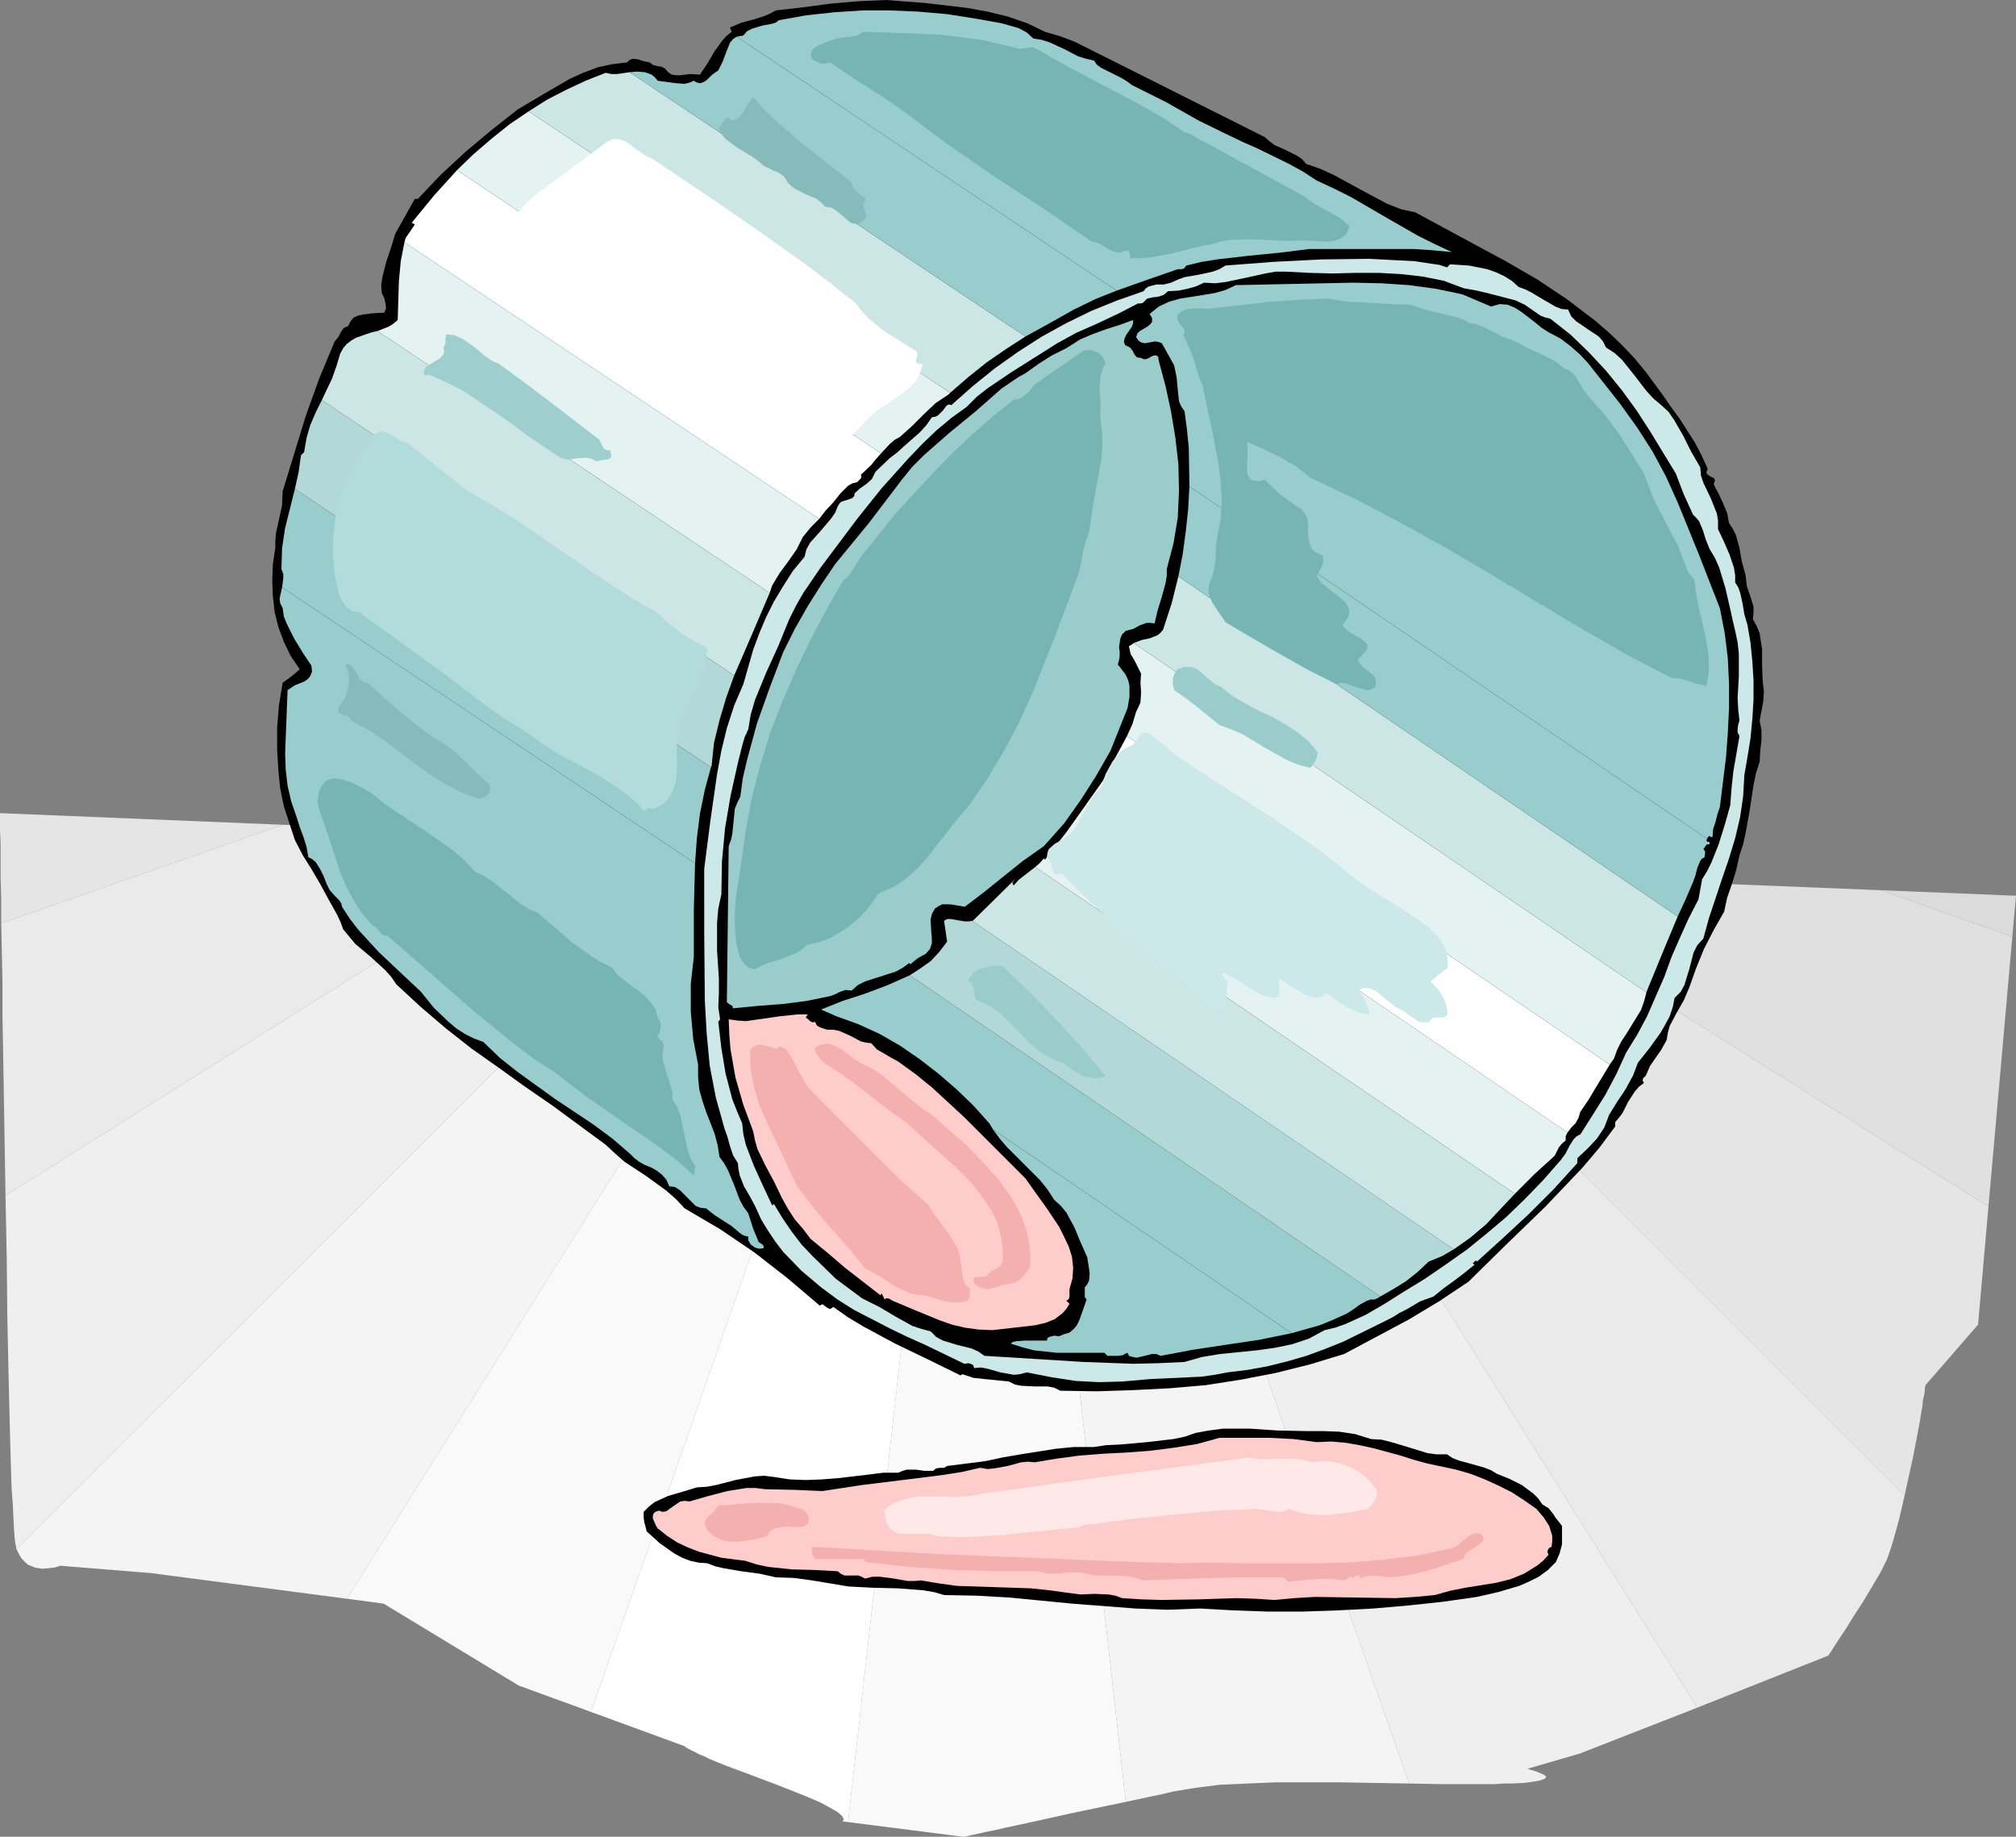 <?xml version="1.0" encoding="UTF-8" standalone="no"?>
<svg
   version="1.0"
   width="83.693mm"
   height="76.251mm"
   id="svg57"
   sodipodi:docname="Glass 14.wmf"
   xmlns:inkscape="http://www.inkscape.org/namespaces/inkscape"
   xmlns:sodipodi="http://sodipodi.sourceforge.net/DTD/sodipodi-0.dtd"
   xmlns="http://www.w3.org/2000/svg"
   xmlns:svg="http://www.w3.org/2000/svg">
  <rect width="100%" height="100%" fill="#808080" stroke="none"/>
  <sodipodi:namedview
     id="namedview57"
     pagecolor="#ffffff"
     bordercolor="#000000"
     borderopacity="0.25"
     inkscape:showpageshadow="2"
     inkscape:pageopacity="0.0"
     inkscape:pagecheckerboard="0"
     inkscape:deskcolor="#d1d1d1"
     inkscape:document-units="mm" />
  <defs
     id="defs1">
    <pattern
       id="WMFhbasepattern"
       patternUnits="userSpaceOnUse"
       width="6"
       height="6"
       x="0"
       y="0" />
  </defs>
  <path
     style="fill:#f9f9f9;fill-opacity:1;fill-rule:evenodd;stroke:none"
     d="m 150.144,133.728 -17.088,152.16 18.048,2.304 h 0.192 l 0.48,-0.096 0.768,-0.192 0.96,-0.192 1.248,-0.288 1.44,-0.288 1.632,-0.384 1.824,-0.384 3.936,-0.864 4.32,-0.96 8.736,-1.824 -16.704,-148.512 z"
     id="path1" />
  <path
     style="fill:#f4f4f4;fill-opacity:1;fill-rule:evenodd;stroke:none"
     d="m 159.936,134.208 16.704,148.512 4.032,-0.864 1.824,-0.384 1.632,-0.384 3.456,-0.576 3.84,-0.48 4.224,-0.192 4.608,-0.192 h 9.984 l 5.376,0.096 5.472,0.096 -50.784,-145.248 z"
     id="path2" />
  <path
     style="fill:#efefef;fill-opacity:1;fill-rule:evenodd;stroke:none"
     d="m 170.304,134.592 50.784,145.248 5.088,0.096 h 5.184 3.168 l 1.344,-0.096 h 1.248 l 2.016,-0.096 1.44,-0.192 1.056,-0.192 0.576,-0.192 0.288,-0.192 0.096,-0.192 -0.288,-0.288 -0.384,-0.192 -0.96,-0.384 -0.96,-0.288 -0.288,-0.096 h -0.096 l 8.256,-2.4 18.432,-7.2 -83.424,-132.864 z"
     id="path3" />
  <path
     style="fill:#eaeaea;fill-opacity:1;fill-rule:evenodd;stroke:none"
     d="m 182.88,135.072 83.424,132.864 20.544,-8.16 0.096,-0.096 0.096,-0.192 0.288,-0.384 0.288,-0.48 0.864,-1.344 1.152,-1.728 1.248,-2.016 1.44,-2.208 2.688,-4.512 0.48,-0.96 0.576,-1.152 0.48,-1.344 0.48,-1.536 0.96,-3.456 0.864,-3.744 -98.784,-98.784 z"
     id="path4" />
  <path
     style="fill:#e5e5e5;fill-opacity:1;fill-rule:evenodd;stroke:none"
     d="m 200.064,135.84 98.784,98.784 1.344,-6.144 0.576,-2.976 0.48,-2.592 0.384,-2.304 0.096,-0.96 0.192,-0.768 0.096,-0.672 v -0.48 l 0.096,-0.288 v -0.096 l 8.256,-9.504 1.632,-18.528 -83.328,-52.32 z"
     id="path5" />
  <path
     style="fill:#e0e0e0;fill-opacity:1;fill-rule:evenodd;stroke:none"
     d="m 228.672,136.992 83.328,52.32 3.744,-42.336 -20.64,-7.296 z"
     id="path6" />
  <path
     style="fill:#dbdbdb;fill-opacity:1;fill-rule:evenodd;stroke:none"
     d="m 295.104,139.68 20.64,7.296 0.576,-6.432 z"
     id="path7" />
  <path
     style="fill:#e5e5e5;fill-opacity:1;fill-rule:evenodd;stroke:none"
     d="M 0.192,144.864 44.352,129.408 0,127.584 v 2.688 l 0.096,2.112 v 5.376 l 0.096,3.36 z"
     id="path8" />
  <path
     style="fill:#eaeaea;fill-opacity:1;fill-rule:evenodd;stroke:none"
     d="m 44.352,129.408 -44.16,15.456 0.096,4.512 0.096,4.8 v 5.088 l 0.096,5.376 0.192,11.328 0.192,11.616 89.472,-56.256 z"
     id="path9" />
  <path
     style="fill:#efefef;fill-opacity:1;fill-rule:evenodd;stroke:none"
     d="m 90.336,131.328 -89.472,56.256 0.192,9.792 0.096,9.408 0.096,4.512 0.096,4.32 0.096,4.128 0.096,3.936 0.096,3.552 0.096,3.36 0.096,2.976 0.192,2.592 0.096,2.112 0.096,1.824 0.096,1.248 0.096,0.768 0.192,0.96 110.88,-110.784 z"
     id="path10" />
  <path
     style="fill:#f4f4f4;fill-opacity:1;fill-rule:evenodd;stroke:none"
     d="m 113.472,132.288 -110.88,110.784 0.384,0.768 0.384,0.672 0.96,0.96 1.152,0.48 1.152,0.192 1.056,-0.096 0.864,-0.096 0.672,-0.192 0.192,-0.096 14.208,1.152 30.816,4.032 74.112,-117.984 z"
     id="path11" />
  <path
     style="fill:#f9f9f9;fill-opacity:1;fill-rule:evenodd;stroke:none"
     d="m 128.544,132.864 -74.112,117.984 5.76,0.768 21.216,12.864 11.328,4.128 47.328,-135.264 z"
     id="path12" />
  <path
     style="fill:#ffffff;fill-opacity:1;fill-rule:evenodd;stroke:none"
     d="m 140.064,133.344 -47.328,135.264 14.688,5.376 0.096,0.096 0.288,0.192 0.672,0.384 0.48,0.192 0.672,0.384 0.768,0.288 0.96,0.48 1.152,0.48 1.44,0.576 1.536,0.576 1.824,0.672 2.016,0.768 2.304,0.864 2.208,0.864 1.92,0.768 1.632,0.672 1.344,0.576 1.056,0.576 0.864,0.48 0.672,0.384 0.48,0.384 0.288,0.288 0.192,0.288 0.096,0.288 -0.192,0.288 0.864,0.096 17.088,-152.16 z"
     id="path13" />
  <path
     style="fill:#000000;fill-opacity:1;fill-rule:evenodd;stroke:none"
     d="m 163.968,4.992 2.304,0.672 2.304,0.864 4.224,2.112 25.632,12.864 0.768,0.672 0.768,0.576 1.728,0.768 1.728,0.864 0.864,0.576 0.672,0.768 2.208,0.768 2.112,0.96 4.224,2.304 4.128,2.208 2.208,0.864 2.208,0.48 9.6,5.184 4.8,2.592 4.8,2.784 4.608,3.072 4.416,3.36 2.112,1.824 2.016,1.92 2.016,2.112 1.824,2.208 2.688,3.648 1.248,1.824 1.344,1.824 2.4,3.744 1.056,2.016 0.96,2.112 -0.192,0.576 0.096,0.288 0.576,0.384 0.576,0.288 0.096,0.288 -0.192,0.576 0.288,0.672 0.384,0.672 0.768,1.632 0.672,1.632 0.288,1.536 0.576,0.864 0.48,0.96 0.576,2.016 0.192,1.152 0.192,1.056 0.576,2.112 0.192,1.728 0.576,1.632 0.48,1.632 v 0.96 l -0.096,0.96 0.576,1.056 0.48,1.152 0.384,2.496 v 2.592 l 0.096,2.4 0.192,1.632 -0.096,1.536 -0.576,3.072 0.288,1.44 v 1.632 l -0.192,1.728 -0.096,1.632 -0.576,1.824 -0.384,1.824 -0.576,3.84 -0.672,3.744 -0.384,1.728 -0.576,1.728 -0.48,2.208 -0.672,2.208 -0.768,2.208 -0.48,2.208 -1.632,2.88 -1.536,2.976 -1.248,3.072 -1.056,2.976 -0.864,2.016 -1.152,2.016 -1.056,2.016 -0.288,1.056 -0.192,1.152 -0.864,1.536 -1.728,2.496 -0.672,1.536 -0.384,0.384 -0.096,0.192 v 0.288 l 0.192,0.288 -0.768,0.576 -0.672,0.768 -1.056,1.632 -0.864,1.728 -0.576,0.768 -0.576,0.672 v 0.672 l -2.496,3.36 -2.688,3.168 -5.856,6.144 -6.048,5.856 -5.952,5.856 -4.608,3.072 -4.8,2.88 -10.08,5.376 -5.376,1.632 -5.376,1.344 -5.472,1.056 -5.568,0.864 -5.568,0.48 -5.664,0.288 -5.76,0.192 -5.76,-0.096 -0.96,-0.48 -1.056,-0.192 h -2.016 l -2.016,-0.096 -1.056,-0.192 -0.96,-0.48 -1.824,-0.192 -1.92,-0.192 -1.824,-0.192 -1.728,-0.576 -0.288,0.192 -5.088,-2.496 -5.184,-2.496 -4.992,-2.688 -2.4,-1.44 -2.304,-1.632 -0.384,0.288 h -0.288 l -0.48,-0.288 -0.48,-0.384 h -0.192 l -0.288,0.192 -5.088,-4.32 -5.184,-4.032 -5.376,-3.648 -5.568,-3.264 -1.344,-1.44 -1.536,-1.344 -3.168,-2.304 -3.36,-2.208 -1.536,-1.344 -1.44,-1.344 -8.352,-6.144 -4.32,-2.976 -4.128,-2.976 -4.224,-2.976 -4.032,-3.168 -3.936,-3.36 -3.84,-3.552 -0.864,-1.248 -0.96,-1.056 -2.208,-2.016 -2.4,-2.016 -1.92,-2.304 -0.384,-1.056 -0.576,-1.248 -1.344,-2.4 -1.248,-2.304 -1.344,-2.304 -1.44,-2.304 -1.248,-2.4 -1.728,-5.28 -0.576,-2.784 -0.288,-2.88 -0.192,-3.264 v -3.456 l 0.288,-3.552 0.576,-3.456 1.44,-1.056 1.248,-1.056 -1.44,-2.112 -1.056,-2.208 L 43.68,98.4 43.104,96.096 42.816,93.6 42.72,91.104 42.816,88.512 43.2,85.92 v -1.056 l 0.096,-1.152 0.96,-4.416 0.096,-2.208 3.648,-11.904 2.112,-5.856 2.4,-5.76 0.576,-0.672 0.384,-0.768 0.384,-0.576 0.288,-0.192 0.48,-0.192 0.384,-0.768 0.48,-0.576 0.672,-0.288 0.768,-0.192 1.632,-0.192 1.728,-0.096 0.288,-0.672 L 60.48,47.616 60.288,46.752 59.904,45.984 59.808,44.736 60,43.488 60.576,41.184 61.344,38.88 62.016,36.672 65.088,31.2 h 0.48 l 3.552,-3.744 3.936,-3.648 4.128,-3.456 4.032,-3.168 4.032,-2.4 4.128,-2.4 2.112,-0.96 2.304,-0.864 2.208,-0.48 2.4,-0.288 0.384,-0.384 0.48,-0.192 0.864,0.096 0.864,0.288 0.96,0.192 0.48,0.384 0.672,0.192 0.672,0.096 0.576,0.288 0.48,0.576 0.576,0.384 0.672,0.096 h 0.672 l 1.536,-0.192 1.536,0.096 1.152,-1.728 0.576,-0.96 0.48,-0.864 1.248,-1.728 0.672,-0.768 0.864,-0.672 -0.288,-0.672 1.824,-0.768 1.824,-0.48 1.824,-0.576 0.864,-0.384 0.864,-0.48 4.224,-0.48 4.32,-0.576 4.416,-0.384 4.32,-0.192 6.24,0.48 6.528,0.768 3.168,0.576 3.168,0.768 3.072,1.056 z"
     id="path14" />
  <path
     style="fill:#99cccc;fill-opacity:1;fill-rule:evenodd;stroke:none"
     d="m 44.256,92.16 64.8,43.296 -0.192,7.296 v 7.392 l -0.48,4.224 v 4.32 l 0.384,4.32 0.768,4.032 v 2.016 l 0.192,1.92 0.48,1.728 0.576,1.728 1.344,3.456 0.48,1.824 0.288,1.824 0.768,1.056 0.576,1.056 0.96,2.304 0.864,2.304 0.576,1.056 0.768,1.056 0.768,2.4 0.864,2.112 0.576,0.384 0.192,0.192 v 0.384 l -0.672,0.096 -0.672,-0.192 -0.672,-0.48 -0.384,-0.672 v -0.576 l -0.48,-0.096 -0.48,-0.192 -0.384,-0.288 -1.248,-1.056 -2.688,-1.728 -1.344,-1.056 -0.864,-0.096 -0.768,-0.288 -2.496,-2.496 -0.768,-0.48 -0.864,-0.096 -0.48,-1.056 -0.672,-0.768 -0.864,-0.672 -0.864,-0.48 -0.96,-0.384 -0.864,-0.48 -0.768,-0.576 -0.672,-0.672 -2.784,-2.4 -2.976,-2.208 -6.048,-4.032 -5.856,-4.224 -2.784,-2.208 -2.592,-2.496 -1.536,-0.576 -1.344,-0.672 -1.344,-0.864 -1.248,-1.056 -2.304,-2.208 -2.016,-2.496 -3.264,-3.072 -3.36,-3.168 -3.168,-3.456 -1.344,-1.728 -1.248,-1.92 -0.096,-0.48 -0.288,-0.48 -0.768,-0.768 -0.768,-0.864 -0.48,-0.96 -0.48,-1.248 -0.576,-1.152 -0.672,-1.056 -0.576,-0.48 -0.576,-0.288 -0.288,-1.632 -0.48,-1.536 -0.576,-1.536 -0.48,-1.536 -0.864,-2.496 -0.576,-2.496 -0.288,-2.496 -0.096,-2.496 0.384,-9.984 1.152,-0.768 1.44,-0.576 0.576,-0.384 0.384,-0.48 0.288,-0.672 -0.096,-0.96 -1.344,-2.016 -1.344,-2.208 -1.152,-2.304 -0.48,-1.152 -0.192,-1.344 -0.384,-0.768 -0.096,-0.768 z"
     id="path15" />
  <path
     style="fill:#99cccc;fill-opacity:1;fill-rule:evenodd;stroke:none"
     d="m 109.056,135.456 -64.8,-43.296 0.192,-1.44 v -0.672 l -0.288,-0.768 0.096,-3.264 0.48,-3.168 1.536,-6.144 65.28,43.68 -0.96,3.552 -0.768,3.744 -0.48,3.84 z"
     id="path16" />
  <path
     style="fill:#b2d8d8;fill-opacity:1;fill-rule:evenodd;stroke:none"
     d="m 111.552,120.384 -65.28,-43.68 0.576,-2.592 0.384,-2.688 0.48,-0.48 0.384,-2.208 0.576,-2.016 0.864,-2.016 0.96,-1.92 64.704,43.2 -1.248,3.456 -1.056,3.552 -0.864,3.552 -0.384,3.648 z"
     id="path17" />
  <path
     style="fill:#cce5e5;fill-opacity:1;fill-rule:evenodd;stroke:none"
     d="m 115.2,105.984 -64.704,-43.2 1.632,-3.456 0.672,-1.92 0.576,-1.92 0.48,-0.864 0.576,-0.672 0.768,-0.576 0.672,-0.384 1.632,-0.576 0.864,-0.288 0.864,-0.192 61.536,41.088 -2.784,6.528 z"
     id="path18" />
  <path
     style="fill:#e5f2f2;fill-opacity:1;fill-rule:evenodd;stroke:none"
     d="m 120.768,93.024 -61.536,-41.088 1.728,-0.672 0.768,-0.48 0.672,-0.576 0.192,-6.144 0.288,-3.072 0.576,-2.976 65.088,43.392 -1.344,1.344 -1.248,1.536 -0.96,1.92 -1.344,1.92 -1.344,1.824 -1.152,1.92 z"
     id="path19" />
  <path
     style="fill:#ffffff;fill-opacity:1;fill-rule:evenodd;stroke:none"
     d="m 128.544,81.408 -65.088,-43.392 0.192,-0.672 1.44,-2.112 -0.48,-0.288 3.456,-4.224 3.648,-4.032 66.528,44.448 -0.768,0.864 -0.768,0.96 -1.632,1.536 0.096,0.288 -0.096,0.288 -0.576,0.576 -0.768,0.192 -0.672,0.384 -1.152,1.152 -1.152,1.44 -1.248,1.344 z"
     id="path20" />
  <path
     style="fill:#e5f2f2;fill-opacity:1;fill-rule:evenodd;stroke:none"
     d="m 138.24,71.136 -66.528,-44.448 2.592,-2.496 2.784,-2.4 2.88,-2.304 2.976,-2.016 66.144,44.16 -0.288,0.288 -2.016,1.344 -1.824,1.728 -1.824,1.824 -1.92,1.728 -0.864,0.48 -0.768,0.672 z"
     id="path21" />
  <path
     style="fill:#cce5e5;fill-opacity:1;fill-rule:evenodd;stroke:none"
     d="m 149.088,61.632 -66.144,-44.16 2.88,-1.824 2.976,-1.536 3.072,-1.44 3.168,-1.248 0.864,0.192 h 0.96 l 1.92,-0.288 62.112,41.472 -2.976,1.92 -3.072,2.112 -2.88,2.304 z"
     id="path22" />
  <path
     style="fill:#99cccc;fill-opacity:1;fill-rule:evenodd;stroke:none"
     d="m 160.896,52.8 -62.112,-41.472 1.248,-0.096 1.152,0.096 1.056,0.384 0.48,0.384 0.48,0.576 2.88,0.384 1.344,0.096 0.768,-0.192 0.672,-0.288 0.48,0.288 0.576,0.096 0.48,-0.192 0.48,-0.288 0.864,-0.864 0.96,-0.672 0.672,-1.344 0.576,-1.536 0.576,-1.44 0.48,-0.576 0.576,-0.384 59.616,39.84 -3.36,1.344 -3.36,1.632 -3.744,2.112 z"
     id="path23" />
  <path
     style="fill:#99cccc;fill-opacity:1;fill-rule:evenodd;stroke:none"
     d="m 175.2,45.6 -59.616,-39.84 1.056,-0.192 0.576,-0.672 0.768,-0.384 1.536,-0.48 1.536,-0.288 0.672,-0.192 0.48,-0.384 4.32,-0.768 4.416,-0.48 4.416,-0.288 h 4.32 l 4.416,0.192 4.416,0.384 4.32,0.672 4.32,0.768 2.688,0.768 1.248,0.672 1.056,0.96 1.248,0.192 1.248,0.384 2.304,1.056 2.208,1.152 1.248,0.384 1.248,0.288 0.48,0.672 0.672,0.48 1.536,0.768 1.728,0.864 0.768,0.48 0.768,0.576 5.376,2.688 5.088,2.88 4.512,2.208 2.4,1.152 2.4,1.056 4.704,2.304 2.304,1.248 2.208,1.44 2.688,1.248 2.688,1.344 5.28,3.072 5.184,2.976 2.688,1.344 2.688,1.248 -3.072,-0.288 -2.784,-0.192 H 205.44 l -4.608,0.576 -4.896,0.48 -4.992,0.576 -2.4,0.384 -2.4,0.576 -0.384,0.48 -0.384,0.096 h -0.48 l -0.384,0.096 -4.704,1.632 z"
     id="path24" />
  <path
     style="fill:#77b5b5;fill-opacity:1;fill-rule:evenodd;stroke:none"
     d="m 160.032,7.68 2.112,-0.288 5.952,3.36 6.048,3.168 5.952,3.168 2.88,1.728 2.88,1.92 0.864,0.288 0.864,0.48 0.768,0.48 0.864,0.384 7.68,4.224 7.584,4.128 1.728,1.248 3.84,2.112 0.864,0.672 0.864,0.768 -0.288,0.672 -0.288,0.576 -0.864,0.672 -1.152,0.384 -1.344,0.096 -2.88,-0.192 h -1.44 l -1.44,0.096 -3.072,-0.192 -3.168,-0.096 -2.976,0.096 -1.44,0.288 -1.248,0.384 -1.632,0.288 -1.632,0.384 -3.36,0.864 -3.264,0.576 -1.536,0.096 h -1.44 v -0.768 l -0.192,-0.288 -0.288,-0.192 -0.768,0.288 -0.672,0.096 -0.672,-0.192 -0.672,-0.288 -1.44,-0.864 -0.672,-0.288 -0.768,-0.192 -7.392,-5.088 -7.392,-4.8 -7.392,-5.088 -3.648,-2.688 -3.648,-2.784 -2.784,-1.92 -2.88,-1.824 -2.976,-1.92 -2.784,-1.92 -0.768,0.192 h -0.672 l -1.44,-0.672 -0.192,-0.768 0.192,-0.576 0.384,-0.48 0.672,-0.384 1.44,-0.576 1.344,-0.48 1.056,-0.192 1.152,-0.096 1.056,-0.192 0.96,-0.576 6.24,0.192 6.144,0.288 6.144,0.768 2.976,0.672 z"
     id="path25" />
  <path
     style="fill:#87baba;fill-opacity:1;fill-rule:evenodd;stroke:none"
     d="m 133.632,28.608 0.096,0.576 0.288,0.48 0.96,0.864 0.48,0.288 0.288,0.384 v 0.48 l -0.288,0.48 0.48,1.92 -0.48,0.48 -0.384,0.384 -0.48,0.192 h -0.384 l -0.768,-0.192 -0.672,-0.576 -1.536,-1.344 -0.864,-0.48 -0.864,-0.096 -0.672,-0.672 -0.672,-0.576 -1.632,-0.672 -1.536,-0.768 -0.768,-0.48 -0.672,-0.672 -0.288,-0.576 -0.384,-0.48 -0.96,-0.576 -0.576,-0.192 -0.48,-0.288 -1.056,-0.48 -0.96,-0.864 -0.96,-0.672 -2.112,-1.248 -1.824,-1.344 -0.768,-0.864 -0.48,-1.056 0.288,-0.096 0.192,-0.288 0.192,-0.384 0.288,-0.288 0.192,-0.288 0.288,-0.192 0.288,0.096 0.384,0.384 0.576,-0.192 0.576,-0.288 0.768,-1.056 0.672,-1.152 0.768,-0.96 1.728,1.92 1.824,1.728 3.84,3.36 z"
     id="path26" />
  <path
     style="fill:#ffffff;fill-opacity:1;fill-rule:evenodd;stroke:none"
     d="m 102.432,24.96 8.16,5.472 7.968,5.472 7.968,5.664 3.936,2.976 3.84,3.072 0.96,1.248 1.056,1.152 2.4,1.92 5.184,3.264 v 0.672 l -0.192,0.576 v 0.384 l 0.192,0.192 0.384,0.096 h 0.48 l -0.384,1.44 -0.768,1.344 -1.056,1.056 -1.248,0.96 -2.88,1.92 -1.344,0.96 -1.152,1.152 -8.736,9.024 -0.672,0.384 -0.864,0.288 -0.864,0.096 -0.384,-0.192 -0.384,-0.288 -3.36,-2.496 -3.264,-2.4 -3.36,-2.496 -3.264,-2.688 -1.728,-0.768 -1.632,-0.96 -3.168,-2.4 -2.976,-2.592 -2.88,-2.304 -5.088,-3.168 -4.896,-3.456 -4.992,-3.552 -5.088,-3.168 -0.288,-0.864 -0.096,-0.768 0.192,-1.728 0.96,-3.456 1.632,-2.112 1.824,-2.016 2.016,-1.728 2.208,-1.632 4.32,-3.168 4.224,-3.168 0.96,-0.384 0.96,0.096 0.864,0.288 0.864,0.576 0.864,0.672 1.728,1.152 z"
     id="path27" />
  <path
     style="fill:#cce8e8;fill-opacity:1;fill-rule:evenodd;stroke:none"
     d="m 227.04,41.952 0.48,-0.48 2.976,0.192 2.88,0.576 1.344,0.48 1.248,0.576 1.248,0.768 1.056,0.96 1.056,0.384 0.96,0.48 1.92,1.152 1.824,1.056 0.96,0.384 1.056,0.096 0.48,1.056 0.768,0.768 1.824,1.248 1.728,1.152 0.672,0.768 0.48,0.96 1.344,0.864 1.152,1.056 1.92,2.4 1.92,2.496 1.056,1.152 1.248,1.056 1.152,1.056 0.864,1.248 1.44,2.496 1.248,2.496 1.44,2.496 0.096,1.248 0.384,1.152 1.152,2.4 0.96,2.4 0.192,1.152 v 1.344 l 0.96,2.016 0.864,2.016 0.672,2.016 0.192,1.152 v 1.152 l 0.48,0.768 0.288,0.768 0.384,1.728 0.288,1.728 0.48,1.632 0.48,2.784 0.288,2.88 0.192,3.072 v 3.072 l -0.192,3.072 -0.288,2.976 -0.48,2.976 -0.48,2.784 -0.192,3.36 -0.48,3.264 -0.768,3.264 -0.96,3.168 -1.056,3.072 -2.112,6.336 -0.864,3.168 -0.96,1.056 -0.576,1.152 -0.672,2.592 -0.768,2.496 -0.576,1.056 -0.96,0.96 -0.288,1.44 -0.48,1.44 -0.672,1.248 -0.768,1.344 -1.728,2.4 -1.824,2.304 -0.768,2.016 -1.152,2.112 -1.344,2.016 -1.248,2.016 -0.768,2.016 -1.152,1.728 -1.44,1.536 -1.632,1.536 v 0.768 l -3.744,4.128 -3.84,3.84 -4.032,3.744 -4.128,3.744 -0.192,-0.192 -0.48,0.48 0.288,0.192 -1.536,1.248 -1.632,1.248 -1.728,1.248 -1.536,1.248 -2.112,0.768 -2.112,1.248 -1.152,0.576 -1.056,0.672 -2.112,1.056 -5.664,2.784 -2.88,1.152 -2.88,1.056 -2.976,0.864 -3.072,0.768 -3.168,0.576 -3.168,0.384 -2.016,0.384 -2.016,0.288 -4.032,0.192 -2.016,0.096 -2.112,0.096 -4.32,0.384 -3.648,0.096 -3.648,-0.192 -3.744,-0.576 -3.936,-0.768 -1.056,0.288 -0.96,0.096 -2.112,-0.384 -2.016,-0.576 -1.056,-0.192 -1.056,0.096 -0.096,-0.384 -0.192,-0.192 -0.576,-0.192 -0.672,0.096 -0.576,-0.288 -5.568,-2.688 -2.784,-1.248 -2.784,-1.344 -5.568,-2.88 -2.592,-1.632 -2.592,-1.92 -3.072,-2.592 -2.88,-2.976 -1.248,-1.632 -1.152,-1.728 -1.056,-1.728 -0.864,-1.92 -0.864,-1.632 -0.96,-1.632 -0.672,-1.728 -0.192,-0.96 -0.096,-0.96 -0.768,-1.248 -0.48,-1.44 -0.384,-1.44 -0.48,-1.344 -1.344,-4.8 -0.96,-4.992 -0.48,-5.088 -0.288,-5.088 -0.096,-10.464 V 136.32 l 0.96,-7.488 1.056,-7.392 0.672,-3.648 0.864,-3.552 1.152,-3.552 1.44,-3.36 1.536,-5.376 0.96,-2.592 1.056,-2.496 1.248,-2.496 1.44,-2.4 1.536,-2.4 1.824,-2.208 0.288,-1.152 0.576,-1.056 1.632,-1.824 1.632,-1.92 0.672,-0.96 0.384,-0.96 0.288,-0.48 0.288,-0.288 0.96,-0.288 0.768,-0.288 0.288,-0.288 0.096,-0.48 0.864,-0.768 0.96,-0.672 0.864,-0.768 0.576,-1.152 2.208,-2.112 1.248,-0.96 1.152,-1.056 2.304,-2.016 1.056,-1.152 0.864,-1.248 0.576,-0.096 0.384,-0.192 0.768,-0.768 0.576,-0.768 0.384,-0.192 0.384,0.096 3.36,-2.976 3.456,-2.784 3.648,-2.592 3.744,-2.4 3.84,-2.112 3.936,-1.92 4.032,-1.632 4.128,-1.44 0.384,-0.48 0.48,-0.288 1.152,-0.288 h 1.152 l 1.152,-0.288 1.056,-0.48 1.056,-0.384 2.208,-0.384 2.208,-0.48 1.056,-0.384 0.96,-0.576 7.488,-0.576 7.584,-0.384 7.488,-0.096 3.648,0.192 3.552,0.192 2.496,0.384 1.344,0.192 z"
     id="path28" />
  <path
     style="fill:#000000;fill-opacity:1;fill-rule:evenodd;stroke:none"
     d="m 229.632,45.216 2.112,0.384 2.016,0.48 4.032,1.056 1.44,0.672 2.496,1.728 0.768,0.288 0.768,0.192 3.168,2.496 2.88,2.784 2.688,2.88 2.496,3.072 2.304,3.168 2.112,3.264 4.032,6.624 1.248,3.264 1.44,3.168 0.48,0.48 0.48,0.576 0.576,1.344 0.48,1.536 0.576,1.44 0.864,1.44 0.672,1.536 0.96,3.168 0.768,3.36 0.384,1.728 0.384,1.632 0.384,1.824 0.192,1.728 v 3.552 l -0.192,3.456 0.096,1.824 0.192,1.728 -0.192,0.576 -0.096,0.672 v 0.576 l 0.288,0.576 -0.96,5.568 -0.288,2.688 -0.192,2.592 -0.864,3.072 -0.96,3.072 -1.152,2.88 -0.672,1.344 -0.768,1.248 -0.576,3.168 -1.536,2.976 -1.344,2.976 -1.344,3.072 -1.152,3.168 -2.688,6.144 -1.536,2.88 -1.728,2.784 -1.536,3.36 -1.728,3.264 -1.92,3.072 -2.016,3.168 -0.576,0.288 -0.48,0.48 -0.672,1.056 -0.576,1.152 -0.768,1.056 -2.784,3.168 -2.88,2.976 -2.88,2.784 -3.072,2.592 -3.072,2.496 -3.264,2.304 -3.36,2.304 -3.456,2.112 -2.88,1.824 -2.976,1.728 -3.168,1.44 -1.632,0.576 -1.632,0.384 -2.496,1.344 -2.592,0.864 -2.784,0.576 -2.784,0.384 -5.76,0.576 -2.88,0.48 -2.688,0.768 -4.032,0.192 -4.032,0.096 -7.776,-0.288 -15.552,-0.96 -0.96,-0.672 -1.056,-0.48 -2.304,-0.576 -2.208,-0.672 -1.056,-0.576 -0.864,-0.864 -1.44,-0.384 -1.44,-0.48 -2.592,-1.44 -2.592,-1.536 -2.688,-1.344 -4.128,-3.072 -3.648,-3.552 -1.728,-1.824 -1.536,-2.016 -1.44,-2.112 -1.344,-2.208 -0.288,0.192 -1.44,-3.072 -1.44,-3.168 -1.248,-3.264 -0.384,-1.632 -0.192,-1.728 -0.768,-1.824 -0.768,-1.92 -1.056,-4.032 -0.672,-4.032 -0.48,-4.128 0.288,-0.384 -0.096,-0.576 -0.192,-1.344 0.096,-2.208 v -2.304 l -0.288,-4.32 v -4.416 l 0.192,-2.208 0.48,-2.208 0.096,-5.184 0.48,-5.184 0.864,-5.088 1.152,-5.184 0.672,-2.688 0.384,-1.344 0.576,-1.248 0.384,-2.304 0.672,-2.304 1.728,-4.224 1.92,-4.224 1.728,-4.224 1.056,-2.112 1.152,-2.016 2.688,-3.936 5.76,-7.68 3.84,-4.8 4.224,-4.704 2.208,-2.304 2.208,-2.112 2.304,-1.92 2.4,-1.728 1.632,-1.632 1.728,-1.344 3.552,-2.4 7.296,-4.608 2.976,-1.632 3.264,-1.44 3.264,-1.536 3.168,-1.632 h 0.384 l 0.384,-0.096 0.672,-0.672 0.864,-0.192 0.864,-0.096 0.864,-0.288 0.672,-0.576 1.632,-0.096 1.44,-0.288 1.344,-0.384 1.248,-0.576 1.728,0.096 1.632,-0.192 3.168,-0.672 3.072,-0.672 1.632,-0.288 h 1.632 l 3.648,0.192 3.648,0.096 3.648,-0.096 h 3.552 l 3.552,0.192 3.36,0.384 3.36,0.672 z"
     id="path29" />
  <path
     style="fill:#99cccc;fill-opacity:1;fill-rule:evenodd;stroke:none"
     d="m 155.808,177.216 46.848,31.968 -5.184,1.056 -5.184,0.768 -5.088,0.768 -5.088,0.96 -0.672,-0.288 h -0.672 l -1.152,0.288 -1.248,0.288 -0.576,-0.096 -0.672,-0.192 -0.096,-0.288 -0.192,-0.192 -0.672,0.384 -0.768,0.096 h -1.632 l -0.48,-0.48 h -7.488 l -3.552,-0.384 -1.824,-0.48 -1.824,-0.576 0.384,-0.288 0.576,-0.096 1.344,-0.096 h 3.36 l 0.096,-0.384 0.288,-0.192 0.768,-0.192 0.768,0.096 0.672,-0.288 0.96,-0.288 0.672,-0.576 0.48,-0.576 0.384,-0.768 1.152,-3.264 -0.288,-0.384 v -1.536 l 0.384,-0.48 0.288,-0.576 0.096,-1.152 -0.192,-1.344 -0.192,-1.152 -1.056,-2.4 -0.96,-2.304 -1.248,-2.304 -0.864,-1.056 -1.056,-0.96 -1.056,-1.632 -1.152,-1.44 -5.184,-5.184 -1.152,-1.344 z"
     id="path30" />
  <path
     style="fill:#99cccc;fill-opacity:1;fill-rule:evenodd;stroke:none"
     d="m 202.656,209.184 -46.848,-31.968 -0.576,-0.96 -2.496,-2.784 -2.688,-2.592 -2.784,-2.4 -2.976,-2.304 -3.072,-2.112 -3.168,-1.824 -3.36,-1.536 -3.456,-1.248 -2.4,-1.056 3.36,-1.344 3.552,-1.152 3.552,-1.344 3.456,-1.536 73.824,50.4 -0.48,0.288 -0.48,0.192 h -0.576 l -0.576,0.192 -1.056,0.576 -1.056,0.768 -1.056,0.672 -2.112,0.96 -2.112,0.864 z"
     id="path31" />
  <path
     style="fill:#b2d8d8;fill-opacity:1;fill-rule:evenodd;stroke:none"
     d="m 216.576,203.424 -73.824,-50.4 1.632,-1.056 1.632,-1.152 1.344,-1.44 1.248,-1.632 -0.48,-3.264 0.48,-0.288 h 0.576 l 1.056,0.192 1.152,0.192 h 0.576 l 0.576,-0.096 75.552,51.552 -1.824,1.056 -2.112,0.864 -1.728,1.632 -1.824,1.44 -2.016,1.248 z"
     id="path32" />
  <path
     style="fill:#cce5e5;fill-opacity:1;fill-rule:evenodd;stroke:none"
     d="M 228.096,196.032 152.544,144.48 h 0.096 l 6.624,-6.528 -0.288,0.384 -0.096,0.096 v 0.288 l 0.192,0.192 0.768,-0.864 0.864,-0.672 1.728,-1.344 75.264,51.264 -4.512,4.8 -2.496,2.112 z"
     id="path33" />
  <path
     style="fill:#e5f2f2;fill-opacity:1;fill-rule:evenodd;stroke:none"
     d="m 237.696,187.296 -75.264,-51.264 0.672,-0.576 0.672,-0.768 0.192,0.192 3.36,-4.32 3.072,-4.32 75.552,51.456 -0.288,0.576 v 0.672 l -0.576,0.48 -0.48,0.576 -0.672,1.344 -3.168,2.88 z"
     id="path34" />
  <path
     style="fill:#ffffff;fill-opacity:1;fill-rule:evenodd;stroke:none"
     d="M 245.952,177.696 170.4,126.24 l 2.592,-3.648 3.84,-7.104 75.744,51.552 -2.208,3.648 -1.152,1.92 -1.248,1.824 -0.288,0.96 -0.48,0.864 -0.672,0.672 z"
     id="path35" />
  <path
     style="fill:#e5f2f2;fill-opacity:1;fill-rule:evenodd;stroke:none"
     d="m 252.576,167.04 -75.744,-51.552 0.864,-1.92 0.576,-1.92 0.384,-0.768 0.288,-0.672 0.096,-1.536 -0.096,-1.536 0.096,-1.44 -0.576,-1.152 -0.48,-0.96 -0.576,-0.96 -0.288,-1.248 0.384,-0.192 0.384,-0.288 80.448,54.816 -0.384,1.44 -0.48,1.344 -1.536,2.496 -0.768,1.248 -0.768,1.152 -0.672,1.344 -0.48,1.344 z"
     id="path36" />
  <path
     style="fill:#cce5e5;fill-opacity:1;fill-rule:evenodd;stroke:none"
     d="m 258.336,155.712 -80.448,-54.816 1.248,-0.48 1.344,-0.288 1.152,-0.48 0.48,-0.384 0.384,-0.48 1.344,-4.128 1.056,-4.224 78.336,53.376 -2.4,5.76 -2.4,5.856 z"
     id="path37" />
  <path
     style="fill:#99cccc;fill-opacity:1;fill-rule:evenodd;stroke:none"
     d="m 263.232,143.808 -78.336,-53.376 0.672,-3.456 0.48,-3.552 0.384,-3.552 0.192,-3.552 81.216,55.296 -0.096,0.288 0.192,0.192 h 0.288 v 0.384 h -0.384 l -0.192,0.192 -0.096,0.192 -0.096,0.096 -0.192,0.288 0.192,0.192 0.096,0.288 -0.096,0.768 -0.48,0.288 -0.288,0.48 -0.384,0.96 -0.288,1.152 -0.384,1.056 -1.152,2.688 z"
     id="path38" />
  <path
     style="fill:#99cccc;fill-opacity:1;fill-rule:evenodd;stroke:none"
     d="m 267.84,131.616 -81.216,-55.296 -0.096,-6.048 -0.288,-2.88 -0.384,-2.88 -0.48,-0.672 -0.384,-0.864 -0.192,-1.824 -0.192,-2.016 -0.384,-1.824 -1.92,-3.456 -0.48,-0.192 -0.576,-0.096 -1.056,0.192 -0.576,0.096 -0.48,-0.096 -0.48,-0.288 -0.384,-0.576 0.192,-0.576 0.384,-0.384 1.152,-0.672 0.48,-0.384 0.288,-0.384 V 49.92 l -0.384,-0.672 1.44,-1.152 1.632,-0.768 1.728,-0.48 3.648,-0.576 1.728,-0.288 1.728,-0.48 1.632,-0.768 9.216,-0.192 9.12,-0.192 4.512,0.096 4.32,0.288 4.224,0.576 4.128,0.864 4.512,1.92 1.344,-0.384 1.248,0.096 1.152,0.48 1.056,0.672 2.112,1.632 1.056,0.864 1.056,0.672 1.824,0.96 1.536,1.152 1.536,1.344 1.344,1.44 4.992,6.336 2.688,3.744 2.4,3.744 2.112,3.936 1.824,4.032 3.36,8.256 3.264,8.352 0.768,3.936 0.48,3.936 0.192,3.936 v 3.84 l -0.192,3.936 -0.288,3.84 -0.96,7.776 -0.384,1.152 -0.288,1.152 -0.384,1.152 -0.096,1.248 h -0.288 l -0.192,-0.192 -0.288,0.288 z"
     id="path39" />
  <path
     style="fill:#77b5b5;fill-opacity:1;fill-rule:evenodd;stroke:none"
     d="m 221.28,47.808 2.304,0.768 4.8,1.152 1.152,0.384 1.056,0.576 1.056,0.192 0.864,0.288 1.728,0.864 1.632,0.864 1.92,0.672 1.92,1.056 1.92,0.864 1.92,0.96 0.96,0.576 0.864,0.768 0.768,0.288 0.672,0.48 0.864,1.248 0.768,1.344 0.96,1.248 2.496,2.784 2.112,2.88 1.92,2.976 2.016,3.264 1.536,4.032 1.92,3.744 1.92,3.648 1.536,4.032 0.96,1.152 0.288,2.112 0.384,2.112 0.96,4.032 0.384,2.112 0.288,2.016 v 2.112 l -0.384,2.208 -1.44,-0.288 -1.344,-0.48 -1.344,-0.384 -1.344,-0.096 -7.2,-3.744 -7.008,-4.032 -13.92,-8.352 -7.008,-4.128 -7.104,-3.936 -7.104,-3.744 -7.296,-3.456 -2.304,-1.824 -2.496,-1.44 -2.592,-1.248 -2.592,-1.152 0.096,0.864 v 1.056 l -0.096,2.304 0.096,0.96 0.48,0.672 0.288,0.192 0.576,0.096 h 0.576 l 0.768,-0.192 2.4,2.304 2.688,1.92 0.576,0.288 0.384,0.384 0.576,0.96 0.192,1.152 v 1.248 l 0.096,1.152 0.288,1.056 0.288,0.48 0.384,0.384 0.576,0.288 0.672,0.288 0.096,0.96 -0.288,0.864 -0.768,1.44 0.672,0.96 0.96,0.768 1.056,0.864 1.056,0.768 0.864,0.864 0.48,0.96 v 0.576 l -0.096,0.576 -0.384,0.576 -0.576,0.672 0.48,0.672 0.768,0.576 1.728,0.96 0.576,0.48 0.384,0.48 v 0.384 l -0.096,0.384 -0.288,0.384 -0.48,0.48 -0.672,0.672 0.288,0.576 0.48,0.576 1.152,0.864 0.48,0.384 0.384,0.576 0.096,0.576 -0.096,0.768 -0.768,0.384 -0.672,0.096 -1.536,-0.48 -1.632,-0.576 -0.768,-0.096 -0.768,0.192 -4.416,-2.208 -4.416,-2.496 -4.32,-2.496 -4.224,-2.496 -0.48,-0.768 -0.576,-0.768 -1.056,-1.632 -0.384,-0.96 -0.192,-0.864 0.096,-0.96 0.48,-1.056 0.384,-1.536 0.192,-1.536 v -1.536 l 0.192,-1.536 0.576,-2.976 0.192,-2.976 -0.192,-2.976 -0.384,-3.072 -1.152,-5.952 -0.672,-2.976 -0.576,-2.88 -0.768,-2.016 -0.576,-2.016 -0.768,-2.016 -0.96,-2.016 0.192,-0.48 v -0.48 l -0.576,-0.576 -0.48,-0.768 -0.096,-0.48 0.192,-0.576 0.672,-0.48 0.672,-0.288 1.536,-0.096 h 0.768 l 0.864,0.096 1.536,-0.192 4.416,-0.48 4.128,-0.48 4.224,-0.288 2.208,-0.096 2.4,-0.096 3.072,0.48 3.456,0.192 3.36,0.192 z"
     id="path40" />
  <path
     style="fill:#9bcccc;fill-opacity:1;fill-rule:evenodd;stroke:none"
     d="m 177.312,54.528 0.384,0.48 0.288,0.576 0.384,0.48 0.672,0.096 0.384,0.192 h 0.384 l 0.48,-0.192 0.48,-0.288 0.384,-0.096 h 0.288 l 0.288,0.192 0.096,0.672 1.056,3.936 0.864,4.032 0.672,4.032 0.48,4.224 0.096,4.128 -0.192,4.224 -0.672,4.032 -1.056,4.032 v 1.056 l -0.192,1.152 -0.576,2.112 -0.672,2.208 -0.48,2.016 -0.576,-0.096 h -0.672 l -1.056,0.384 -1.056,0.576 -1.152,0.288 -0.576,0.576 -0.288,0.672 -0.192,1.344 0.096,0.672 v 0.672 l -0.096,0.672 -0.192,0.672 0.672,0.864 0.576,0.768 0.384,0.864 0.192,0.864 v 1.728 l -0.288,1.728 -2.688,6.72 -2.304,4.032 -2.4,3.744 -2.592,3.648 -1.536,1.728 -1.632,1.824 -3.264,2.304 -2.88,2.304 -2.976,2.4 -3.264,2.496 -2.304,-0.384 h -1.248 l -0.576,0.288 -0.576,0.384 -0.48,0.864 -0.192,0.864 0.096,1.824 0.096,0.96 v 0.96 l -0.288,0.864 -0.672,0.768 -1.248,0.672 -1.152,0.96 -0.192,-0.192 -1.056,0.768 -1.056,0.576 -4.8,1.536 -1.152,0.576 -0.96,0.864 -0.96,-0.096 -0.864,0.288 -0.768,0.384 -0.768,0.288 -3.744,0.768 -3.744,0.48 -3.84,0.288 -3.936,0.384 -0.096,-0.384 -0.384,-0.192 -0.48,-0.384 0.288,-24.48 0.384,-1.056 0.192,-0.96 0.384,-3.84 0.384,-0.96 0.48,-0.96 0.384,-2.88 0.672,-2.88 1.536,-5.664 2.016,-5.664 2.112,-5.568 1.824,-3.648 2.016,-3.552 2.112,-3.36 2.208,-3.264 5.28,-6.432 5.184,-6.816 1.632,-2.016 1.824,-1.824 3.936,-3.456 4.224,-3.456 4.032,-3.552 1.824,-1.248 0.864,-0.576 1.056,-0.576 2.016,-1.44 2.112,-1.344 2.304,-1.152 2.112,-1.344 2.016,-0.864 2.112,-0.768 2.112,-0.672 2.112,-0.768 v 0.48 l -0.192,0.576 -0.864,1.248 -0.288,0.576 -0.096,0.576 0.192,0.48 z"
     id="path41" />
  <path
     style="fill:#9ecece;fill-opacity:1;fill-rule:evenodd;stroke:none"
     d="m 78.336,57.12 3.936,2.88 3.936,2.976 7.872,6.048 0.192,0.48 0.288,0.576 0.288,0.384 0.48,0.192 h 0.384 l 0.192,0.672 v 0.384 l -0.192,0.192 -0.384,0.192 -0.96,0.096 L 93.6,72.384 92.832,72 92.16,71.808 90.624,71.904 89.184,72.096 88.416,72 87.744,71.712 82.752,68.352 80.352,66.528 77.856,64.8 72.864,61.44 70.272,60.096 67.488,58.848 h -0.96 V 58.08 l 0.384,-0.576 1.248,-0.768 0.672,-0.384 0.576,-0.48 0.288,-0.576 -0.096,-0.768 0.288,-0.576 v -0.96 l 0.192,-0.576 1.248,0.192 1.152,0.48 1.92,1.344 1.824,1.536 1.056,0.672 z"
     id="path42" />
  <path
     style="fill:#77b5b5;fill-opacity:1;fill-rule:evenodd;stroke:none"
     d="m 173.472,56.928 -0.48,0.96 -0.288,1.056 -0.192,2.016 0.096,1.056 0.096,0.96 -0.096,2.208 0.288,2.208 0.096,2.304 -0.192,2.304 -0.384,2.304 -0.864,4.608 -0.672,4.608 -0.576,1.536 -0.384,1.632 -0.288,1.632 -0.384,1.632 -3.552,9.504 -3.744,9.408 -2.112,4.608 -2.4,4.512 -2.592,4.32 -2.976,4.32 -1.632,1.824 -1.536,2.016 -1.536,1.92 -1.536,2.016 -1.632,1.824 -1.824,1.632 -2.016,1.344 -2.304,0.96 -0.96,1.44 -1.152,1.44 -1.248,1.248 -1.44,1.152 -1.44,0.96 -1.536,0.864 -1.632,0.576 -1.728,0.384 -0.96,0.768 -0.96,0.576 -2.112,0.864 -2.208,0.672 -2.112,0.96 -0.768,-0.192 -0.672,-0.48 -0.48,-0.576 -0.384,-0.672 -0.576,-2.304 -0.192,-2.4 v -2.4 l 0.192,-2.496 0.768,-4.896 0.672,-4.8 0.96,-5.376 1.344,-5.184 1.536,-5.088 1.92,-4.992 2.112,-4.896 2.304,-4.8 2.496,-4.704 2.592,-4.608 0.96,-0.864 0.672,-0.96 1.248,-2.016 5.472,-6.816 5.856,-6.336 2.976,-3.072 3.168,-2.976 3.168,-2.784 3.36,-2.688 0.768,-0.096 0.576,-0.288 1.056,-0.864 0.864,-1.056 1.152,-0.864 6.528,-4.512 1.152,-0.096 1.056,0.384 0.768,0.672 z"
     id="path43" />
  <path
     style="fill:#b2dbdb;fill-opacity:1;fill-rule:evenodd;stroke:none"
     d="m 73.152,76.896 3.84,2.208 3.744,2.304 14.592,9.984 3.744,2.4 3.84,2.208 1.824,1.632 1.92,1.536 2.112,1.344 2.208,1.152 -0.192,2.016 -0.576,1.92 -1.44,3.648 -1.632,3.552 -0.576,1.92 -0.384,1.92 v 1.536 l 0.096,1.536 -0.096,1.44 -0.096,1.344 -0.384,1.248 -0.576,1.152 -0.864,1.056 -1.344,0.864 -0.48,0.096 -0.48,-0.096 -0.48,0.096 -0.288,0.384 -2.016,-2.016 -2.208,-1.632 -2.304,-1.536 -2.4,-1.344 -4.896,-2.592 -2.304,-1.536 -2.304,-1.632 L 79.2,112.8 75.84,110.4 69.408,105.504 62.88,100.8 56.256,96 H 55.68 l -0.48,-0.096 -0.864,-0.672 -0.672,-0.96 -0.48,-0.96 -0.672,-3.072 -0.288,-3.264 0.096,-3.264 0.384,-3.168 0.864,-3.264 1.152,-2.976 1.536,-2.88 1.92,-2.592 0.672,-0.768 0.768,-0.384 0.672,0.096 0.768,0.288 0.672,0.384 0.768,0.48 0.672,0.384 0.768,0.192 z"
     id="path44" />
  <path
     style="fill:#87baba;fill-opacity:1;fill-rule:evenodd;stroke:none"
     d="m 57.696,107.136 2.976,2.688 2.976,2.592 3.072,2.4 1.536,1.056 1.632,0.96 1.824,1.44 1.728,1.632 1.632,1.632 1.632,1.44 0.192,0.48 0.096,0.384 -0.288,0.672 -0.576,0.48 -0.864,0.384 -2.688,-0.96 -2.592,-1.344 -2.496,-1.536 -2.4,-1.728 -4.8,-3.648 -2.496,-1.632 -2.688,-1.44 -0.192,-0.384 -0.288,-0.288 -0.768,-0.192 -0.672,-0.384 -0.096,-0.384 0.096,-0.576 0.96,-1.44 0.576,-1.728 v -1.728 l -0.192,-0.864 -0.384,-0.864 h 0.672 l 0.48,0.384 0.672,0.96 0.576,1.056 0.48,0.384 z"
     id="path45" />
  <path
     style="fill:#9bcccc;fill-opacity:1;fill-rule:evenodd;stroke:none"
     d="m 191.616,107.808 1.824,1.44 2.016,1.152 2.112,1.152 2.112,0.96 2.016,1.152 1.92,1.248 1.728,1.44 1.44,1.728 -0.192,0.768 -0.192,0.48 -0.288,0.48 -0.48,0.672 -1.92,-0.48 -1.824,-0.768 -3.456,-1.92 -3.456,-2.112 -1.824,-0.768 -1.824,-0.672 -3.552,-2.88 -1.728,-1.344 -1.824,-1.248 -0.192,-0.864 v -0.864 l 0.192,-0.768 0.48,-0.768 1.152,-0.384 h 0.96 l 0.864,0.288 0.768,0.576 1.536,1.344 0.768,0.576 z"
     id="path46" />
  <path
     style="fill:#cce8e8;fill-opacity:1;fill-rule:evenodd;stroke:none"
     d="m 184.704,118.656 7.296,4.8 7.392,4.704 7.2,4.896 3.36,2.592 3.264,2.688 3.072,2.016 3.168,1.92 3.168,2.112 1.536,1.152 1.44,1.344 0.768,1.152 0.576,1.248 0.192,1.344 v 1.248 l -2.688,2.112 1.056,1.056 0.864,1.248 0.576,1.344 0.192,1.536 -0.288,0.288 -0.384,0.192 H 225.6 l -0.864,0.096 -0.288,0.288 -0.288,0.384 h -0.864 l -0.672,-0.096 -1.152,-0.768 -1.152,-0.864 -1.344,-0.672 -1.344,-1.056 -1.344,-1.152 -0.768,-0.48 -0.768,-0.288 h -0.864 l -0.864,0.384 0.768,0.864 0.48,0.864 0.672,2.016 -0.96,-0.096 -0.96,-0.288 -1.728,-0.768 -1.632,-1.056 -1.632,-1.248 -0.384,0.48 -0.384,0.192 -0.864,0.192 -0.96,-0.288 -0.96,-0.384 -1.92,-1.152 -1.92,-1.248 v 0.864 l 0.096,0.384 V 156 l -0.288,0.384 -0.48,0.192 -1.152,-0.192 -1.056,-0.384 -2.016,-1.152 -0.96,-0.672 -0.96,-0.576 -2.016,-1.056 v 0.48 l 0.288,0.48 0.384,0.384 0.096,0.576 -0.288,3.84 h -1.824 l -6.048,-5.184 -6.144,-5.184 -5.952,-5.28 -2.88,-2.688 -2.784,-2.88 -0.672,0.096 -0.48,-0.096 -0.288,-0.288 -0.192,-0.96 -0.384,-0.96 -0.384,-0.384 0.096,-0.672 0.192,-0.576 0.96,-0.864 1.248,-0.672 1.056,-0.768 0.768,-0.864 0.576,-0.96 1.056,-2.016 1.056,-1.92 0.672,-0.864 0.864,-0.768 0.672,-2.112 1.056,-1.92 0.672,-0.864 0.672,-0.768 0.864,-0.576 0.864,-0.384 0.768,-0.672 0.48,-0.864 0.384,-0.288 0.288,-0.192 0.48,0.096 0.672,0.288 z"
     id="path47" />
  <path
     style="fill:#77b5b5;fill-opacity:1;fill-rule:evenodd;stroke:none"
     d="m 58.368,124.512 2.016,1.632 2.112,1.44 4.224,2.784 4.128,2.88 1.92,1.632 1.824,1.92 1.344,0.576 1.248,0.864 4.608,3.648 1.248,0.768 1.344,0.576 2.688,2.304 2.784,2.4 2.976,2.112 1.536,0.96 1.632,0.768 0.864,1.152 1.056,0.864 1.152,0.864 1.056,0.768 1.056,0.864 0.864,0.96 0.768,1.056 0.384,1.344 0.384,0.576 0.096,0.768 -0.096,0.672 -0.192,0.576 -0.192,0.192 v 0.288 l 0.288,0.384 0.288,0.192 0.192,0.192 0.192,0.48 -0.192,1.152 v 1.056 l 0.576,2.112 0.672,2.016 0.288,1.056 v 1.152 l 0.768,1.248 0.48,1.248 0.576,2.784 0.576,2.688 0.48,1.344 0.672,1.152 -0.192,1.92 v -0.48 l -2.592,-2.304 -2.784,-2.112 -11.136,-7.68 -2.688,-2.016 -2.688,-2.112 -3.168,-2.016 -3.168,-2.4 -6.24,-5.088 -13.632,-11.904 h -0.48 L 60,146.688 l -0.96,-1.152 -0.672,-0.384 -1.632,-1.92 -1.344,-2.112 -1.152,-2.208 -0.96,-2.304 -1.536,-4.8 -1.632,-4.704 -0.288,-1.344 0.192,-1.344 0.48,-1.152 0.48,-0.576 0.576,-0.384 0.864,-0.192 0.864,0.096 1.728,0.48 1.728,0.864 z"
     id="path48" />
  <path
     style="fill:#9bcccc;fill-opacity:1;fill-rule:evenodd;stroke:none"
     d="m 157.344,151.584 4.416,4.32 4.128,4.224 3.936,4.32 3.648,4.416 -0.864,0.288 h -0.864 l -0.864,-0.096 -0.864,-0.192 -1.728,-0.96 -1.44,-1.152 -1.056,-0.288 -0.864,-0.384 -1.728,-1.056 -1.632,-1.344 -1.44,-1.536 -3.072,-3.072 -1.632,-1.152 -1.824,-0.864 -0.48,-0.288 -0.192,-0.384 -0.096,-0.96 -0.192,-0.864 -0.192,-0.384 -0.576,-0.288 0.384,-0.672 0.48,-0.576 0.672,-0.48 0.768,-0.288 1.632,-0.384 z"
     id="path49" />
  <path
     style="fill:#ffcccc;fill-opacity:1;fill-rule:evenodd;stroke:none"
     d="m 126.72,159.168 -0.288,0.48 0.384,0.288 0.288,0.288 0.384,0.192 0.384,-0.096 0.288,0.576 0.48,0.288 1.152,0.384 h 0.96 l 0.96,0.192 1.728,0.768 1.632,0.864 0.768,0.192 0.864,0.096 0.864,0.96 2.304,1.344 1.056,0.576 2.784,2.016 2.592,2.112 4.992,4.608 9.6,9.6 1.632,2.304 1.728,2.4 1.92,2.88 0.768,1.536 0.768,1.632 0.48,1.536 0.192,1.728 -0.096,1.632 -0.48,1.728 v 1.056 l -0.096,0.48 -0.384,0.288 0.48,0.48 -0.48,0.768 -0.576,0.672 -1.248,0.96 -1.44,0.576 -1.632,0.384 -6.72,0.768 -2.208,-0.096 -2.112,-0.288 -2.016,-0.48 -1.92,-0.672 -3.744,-1.536 -3.648,-1.536 -0.48,-0.288 -0.288,-0.096 h -0.288 l -0.192,0.192 -0.48,-0.96 -0.192,0.288 -5.568,-4.32 -2.688,-2.304 -2.688,-2.208 -1.248,-1.632 -1.248,-1.44 -1.056,-1.632 -0.96,-1.728 -1.248,-2.592 -1.344,-2.496 -1.248,-2.592 -0.384,-1.344 -0.288,-1.44 -1.536,-4.128 -1.248,-4.32 -0.768,-4.416 -0.192,-2.304 -0.096,-2.4 1.344,0.192 1.344,0.096 5.376,-0.768 2.688,-0.288 z"
     id="path50" />
  <path
     style="fill:#f4afaf;fill-opacity:1;fill-rule:evenodd;stroke:none"
     d="m 135.936,167.232 1.44,0.768 1.344,0.96 2.496,2.112 2.4,2.016 1.248,0.96 1.344,0.864 2.688,2.4 2.784,2.4 2.592,2.688 2.496,2.784 2.112,2.976 0.864,1.632 0.768,1.632 0.576,1.728 0.384,1.728 0.192,1.92 v 1.92 l -0.576,0.864 -0.576,0.672 -0.576,0.576 -0.864,0.48 -1.632,0.288 -1.632,0.48 -0.768,0.192 -0.768,-0.096 -0.768,-0.288 -0.672,-0.576 -0.096,-0.576 0.192,-0.288 0.288,-0.096 h 1.248 l 0.384,-0.096 0.192,-0.384 0.576,-0.48 0.672,-0.288 0.672,-0.48 0.384,-0.672 v -1.824 l -0.192,-1.632 -0.384,-1.632 -0.48,-1.536 -0.768,-1.44 -0.864,-1.344 -2.016,-2.688 -2.4,-2.496 -2.592,-2.304 -2.688,-2.4 -2.592,-2.4 -3.36,-2.4 -3.168,-2.496 -3.168,-2.4 -3.36,-2.208 -0.48,-0.48 -0.48,-0.576 -0.384,-0.576 -0.096,-0.672 0.576,-0.384 0.48,-0.192 1.056,-0.096 0.96,0.288 1.056,0.576 0.96,0.672 0.96,0.768 1.056,0.672 z"
     id="path51" />
  <path
     style="fill:#f4afaf;fill-opacity:1;fill-rule:evenodd;stroke:none"
     d="m 121.92,164.64 0.288,-0.384 h 0.384 l 0.768,0.384 1.152,1.824 0.96,1.92 0.96,1.728 1.44,1.632 8.832,8.832 4.416,4.416 4.608,4.128 0.864,1.44 1.152,1.536 1.056,1.44 0.96,1.536 0.48,0.768 0.288,0.96 0.576,3.84 0.384,0.864 0.672,0.768 v 1.056 l -0.096,0.48 -0.384,0.288 -0.768,0.192 -0.864,0.096 -1.728,-0.192 -3.264,-0.96 -1.248,-0.096 -1.248,-0.288 -2.304,-1.152 -2.208,-1.44 -2.304,-1.248 -2.784,-3.456 -2.784,-3.072 -2.592,-3.072 -2.496,-3.264 -4.8,-10.176 -1.152,-2.592 -0.768,-2.592 -0.576,-2.88 -0.096,-2.976 0.384,-0.576 0.48,-0.288 0.48,-0.192 0.672,0.096 1.152,0.288 0.576,0.192 z"
     id="path52" />
  <path
     style="fill:#000000;fill-opacity:1;fill-rule:evenodd;stroke:none"
     d="m 215.136,225.792 1.632,0.096 1.536,0.384 2.88,0.864 2.784,0.864 1.44,0.192 h 1.632 l 0.864,0.576 0.96,0.384 2.112,0.576 2.016,0.576 0.96,0.384 0.96,0.576 1.92,0.768 1.92,0.96 1.824,1.344 0.768,0.768 0.672,0.96 0.96,0.576 0.768,0.96 0.288,0.48 0.384,0.48 0.672,0.864 v 2.88 l -0.384,1.44 -0.576,1.344 -1.248,1.248 -1.44,1.056 -1.536,0.768 -1.536,0.672 -3.264,0.96 -3.36,0.768 -5.376,0.768 -5.376,0.576 -5.568,0.48 -5.472,0.288 -5.568,0.192 h -5.472 l -5.376,-0.192 -5.28,-0.288 -5.088,0.192 -4.992,-0.192 -9.984,-0.768 -4.896,-0.48 -4.992,-0.48 -5.088,-0.288 -5.088,-0.096 -1.632,-0.48 -1.824,-0.288 -3.84,-0.288 -3.936,-0.096 -3.744,-0.192 -5.76,-0.96 -2.88,-0.384 -2.784,-0.096 -2.592,-0.576 -2.88,-0.384 -2.784,-0.48 -1.248,-0.288 -1.248,-0.48 -1.344,-0.096 -1.344,-0.288 -1.248,-0.48 -1.248,-0.672 -2.304,-1.632 -2.016,-1.824 -0.192,-0.768 -0.192,-0.672 -0.096,-0.768 v -0.864 l 0.864,-0.864 0.864,-0.672 2.112,-0.96 2.304,-0.672 2.208,-0.672 1.536,-0.096 1.536,-0.288 2.976,-0.768 3.072,-0.576 1.44,-0.096 1.536,0.192 2.496,0.384 2.496,0.096 2.496,-0.096 2.496,-0.192 4.896,-0.576 2.304,-0.288 h 2.304 l 0.672,-0.288 0.672,-0.192 h 1.44 l 1.344,0.192 h 1.344 l 0.48,-0.384 0.576,-0.096 h 0.672 l 0.48,-0.288 3.072,-0.384 2.976,-0.384 2.688,-0.576 2.784,-0.48 5.472,-0.864 2.88,-0.288 h 3.168 l 1.92,-0.288 2.112,-0.096 4.32,-0.384 4.128,-0.48 1.824,-0.384 1.632,-0.576 2.112,-0.384 2.208,-0.288 h 4.224 l 4.32,0.288 4.512,0.096 h 2.592 l 2.592,0.096 2.496,0.384 z"
     id="path53" />
  <path
     style="fill:#ffcccc;fill-opacity:1;fill-rule:evenodd;stroke:none"
     d="m 206.592,226.272 2.304,-0.096 2.208,0.192 2.208,0.384 2.208,0.48 4.224,1.152 2.112,0.672 2.112,0.576 4.512,0.96 2.304,0.672 2.208,0.864 2.112,0.96 2.112,1.056 1.92,1.248 1.92,1.344 1.152,1.344 0.864,1.344 0.48,1.536 v 0.864 l -0.096,0.864 -0.384,0.192 -0.192,0.288 -0.096,0.384 0.192,0.384 -0.864,0.96 -0.96,0.768 -2.016,1.248 -2.112,0.864 -2.304,0.576 -4.8,0.768 -2.4,0.48 -2.4,0.672 -3.072,0.288 -3.072,0.192 -12.672,-0.192 -3.168,0.192 -3.168,0.288 -2.976,-0.192 -2.976,-0.096 -2.976,0.096 -2.88,0.096 -5.952,0.096 -3.072,-0.096 -3.072,-0.192 -1.056,-0.384 -1.056,-0.192 -2.208,-0.096 -2.208,0.096 -2.208,-0.288 -2.784,-0.384 -2.784,-0.288 -5.76,-0.192 -5.856,-0.192 -2.784,-0.384 -2.88,-0.48 -0.96,0.096 h -1.056 l -2.208,-0.384 -2.208,-0.288 h -1.152 l -1.152,0.288 -0.576,-0.288 -0.48,-0.192 h -2.208 l -0.576,-0.288 -0.48,-0.384 -3.648,-0.192 -3.552,-0.096 -3.648,-0.384 -1.824,-0.384 -1.824,-0.576 -3.744,-0.48 -3.552,-0.96 -1.728,-0.672 -1.632,-0.768 -1.632,-1.056 -1.44,-1.152 -0.192,-0.288 -0.192,-0.384 -0.384,-0.864 v -0.384 l 0.096,-0.384 0.288,-0.288 0.576,-0.192 0.576,0.192 0.576,-0.096 1.056,-0.768 1.152,-0.768 0.672,-0.096 0.768,0.096 2.976,-0.864 2.976,-0.768 2.976,-0.48 h 1.44 l 1.536,0.192 4.512,0.096 4.416,0.192 6.336,-0.96 6.24,-0.768 6.144,-0.768 3.072,-0.48 2.976,-0.672 1.152,0.192 1.056,-0.096 2.112,-0.384 2.112,-0.576 1.056,-0.096 1.056,0.096 3.456,-0.576 3.552,-0.48 3.744,-0.288 3.744,-0.192 3.744,-0.288 3.744,-0.48 3.552,-0.576 3.456,-0.96 h 7.872 l 3.744,0.192 z"
     id="path54" />
  <path
     style="fill:#ffe8e8;fill-opacity:1;fill-rule:evenodd;stroke:none"
     d="m 205.92,229.44 1.44,-0.192 1.536,0.096 1.44,0.288 1.344,0.48 1.344,0.672 1.152,0.864 1.056,1.056 0.864,1.248 -0.096,0.768 -0.288,0.768 -0.48,0.672 -0.576,0.576 -2.976,0.576 -3.168,0.384 h -1.536 l -1.632,-0.096 -1.536,-0.288 -1.536,-0.576 -0.576,0.288 -0.672,0.192 -1.248,-0.096 -2.688,-0.384 -6.24,0.288 -6.048,0.576 -5.952,0.576 -6.048,0.768 -0.864,0.192 h -0.864 l -0.864,0.096 -0.96,0.384 -11.136,1.152 -5.472,0.384 h -2.784 l -2.688,-0.096 -1.248,-0.384 h -3.936 l -1.152,-0.096 -0.96,-0.576 -0.384,-0.384 -0.288,-0.576 -0.288,-0.768 -0.096,-0.864 -0.288,-0.192 0.768,-0.768 0.864,-0.576 1.824,-0.672 1.92,-0.384 h 4.032 l 2.112,0.096 2.112,-0.192 2.112,-0.384 20.832,-2.88 21.024,-2.784 1.248,0.288 h 1.152 l 2.304,-0.096 h 2.4 l 1.344,0.192 z"
     id="path55" />
  <path
     style="fill:#f4afaf;fill-opacity:1;fill-rule:evenodd;stroke:none"
     d="m 126.72,239.136 -0.672,0.384 -0.768,0.096 h -0.96 l -0.96,-0.096 -0.864,0.096 -0.864,0.192 -0.768,0.384 -0.576,0.864 -2.4,0.576 -2.496,0.288 -1.248,-0.096 -1.152,-0.288 -1.056,-0.576 -0.96,-0.864 -0.288,-0.672 -0.096,-0.576 0.192,-0.48 0.384,-0.48 0.864,-0.768 0.672,-0.864 3.168,-0.288 3.264,-0.192 3.264,0.096 1.632,0.384 1.536,0.48 0.672,0.288 0.48,0.672 0.192,0.672 z"
     id="path56" />
  <path
     style="fill:#f4afaf;fill-opacity:1;fill-rule:evenodd;stroke:none"
     d="m 232.8,241.248 -0.192,0.576 -0.384,0.384 -0.96,0.672 -1.056,0.672 -0.384,0.48 -0.192,0.576 -2.976,0.96 -2.88,0.96 -3.072,0.672 -1.536,0.192 -1.632,0.096 -0.864,-0.192 -1.056,-0.096 -1.152,0.096 -1.056,0.384 v -0.288 l -0.192,-0.192 h -0.384 l -0.384,0.192 -0.192,0.192 v 0.096 l -0.192,-0.192 -0.192,-0.096 -0.288,0.192 -0.384,0.288 -0.288,0.096 -2.304,-0.288 -2.208,0.096 -2.208,0.192 -2.112,0.192 -0.768,-0.672 h -5.376 l -5.568,0.096 -5.664,0.192 -5.472,0.192 -1.344,-0.48 -1.248,-0.192 -2.304,-0.096 h -2.4 l -1.248,-0.192 -1.248,-0.288 h -1.728 l -0.768,0.096 -0.864,0.096 h -1.632 l -1.632,-0.384 H 156 l -6.624,-0.192 -6.624,-0.48 -6.816,-0.768 -0.48,-0.48 h -7.584 l -0.288,-0.48 -0.192,-0.384 v -1.056 l 19.68,1.152 9.696,0.384 9.408,0.384 4.512,0.192 4.608,0.192 9.408,0.288 5.088,-0.096 5.376,0.096 h 11.04 l 5.568,-0.096 5.472,-0.48 5.472,-0.672 5.28,-1.152 0.576,-0.288 0.576,-0.48 1.248,-1.056 0.672,-0.384 0.672,-0.096 0.576,0.096 z"
     id="path57" />
</svg>
